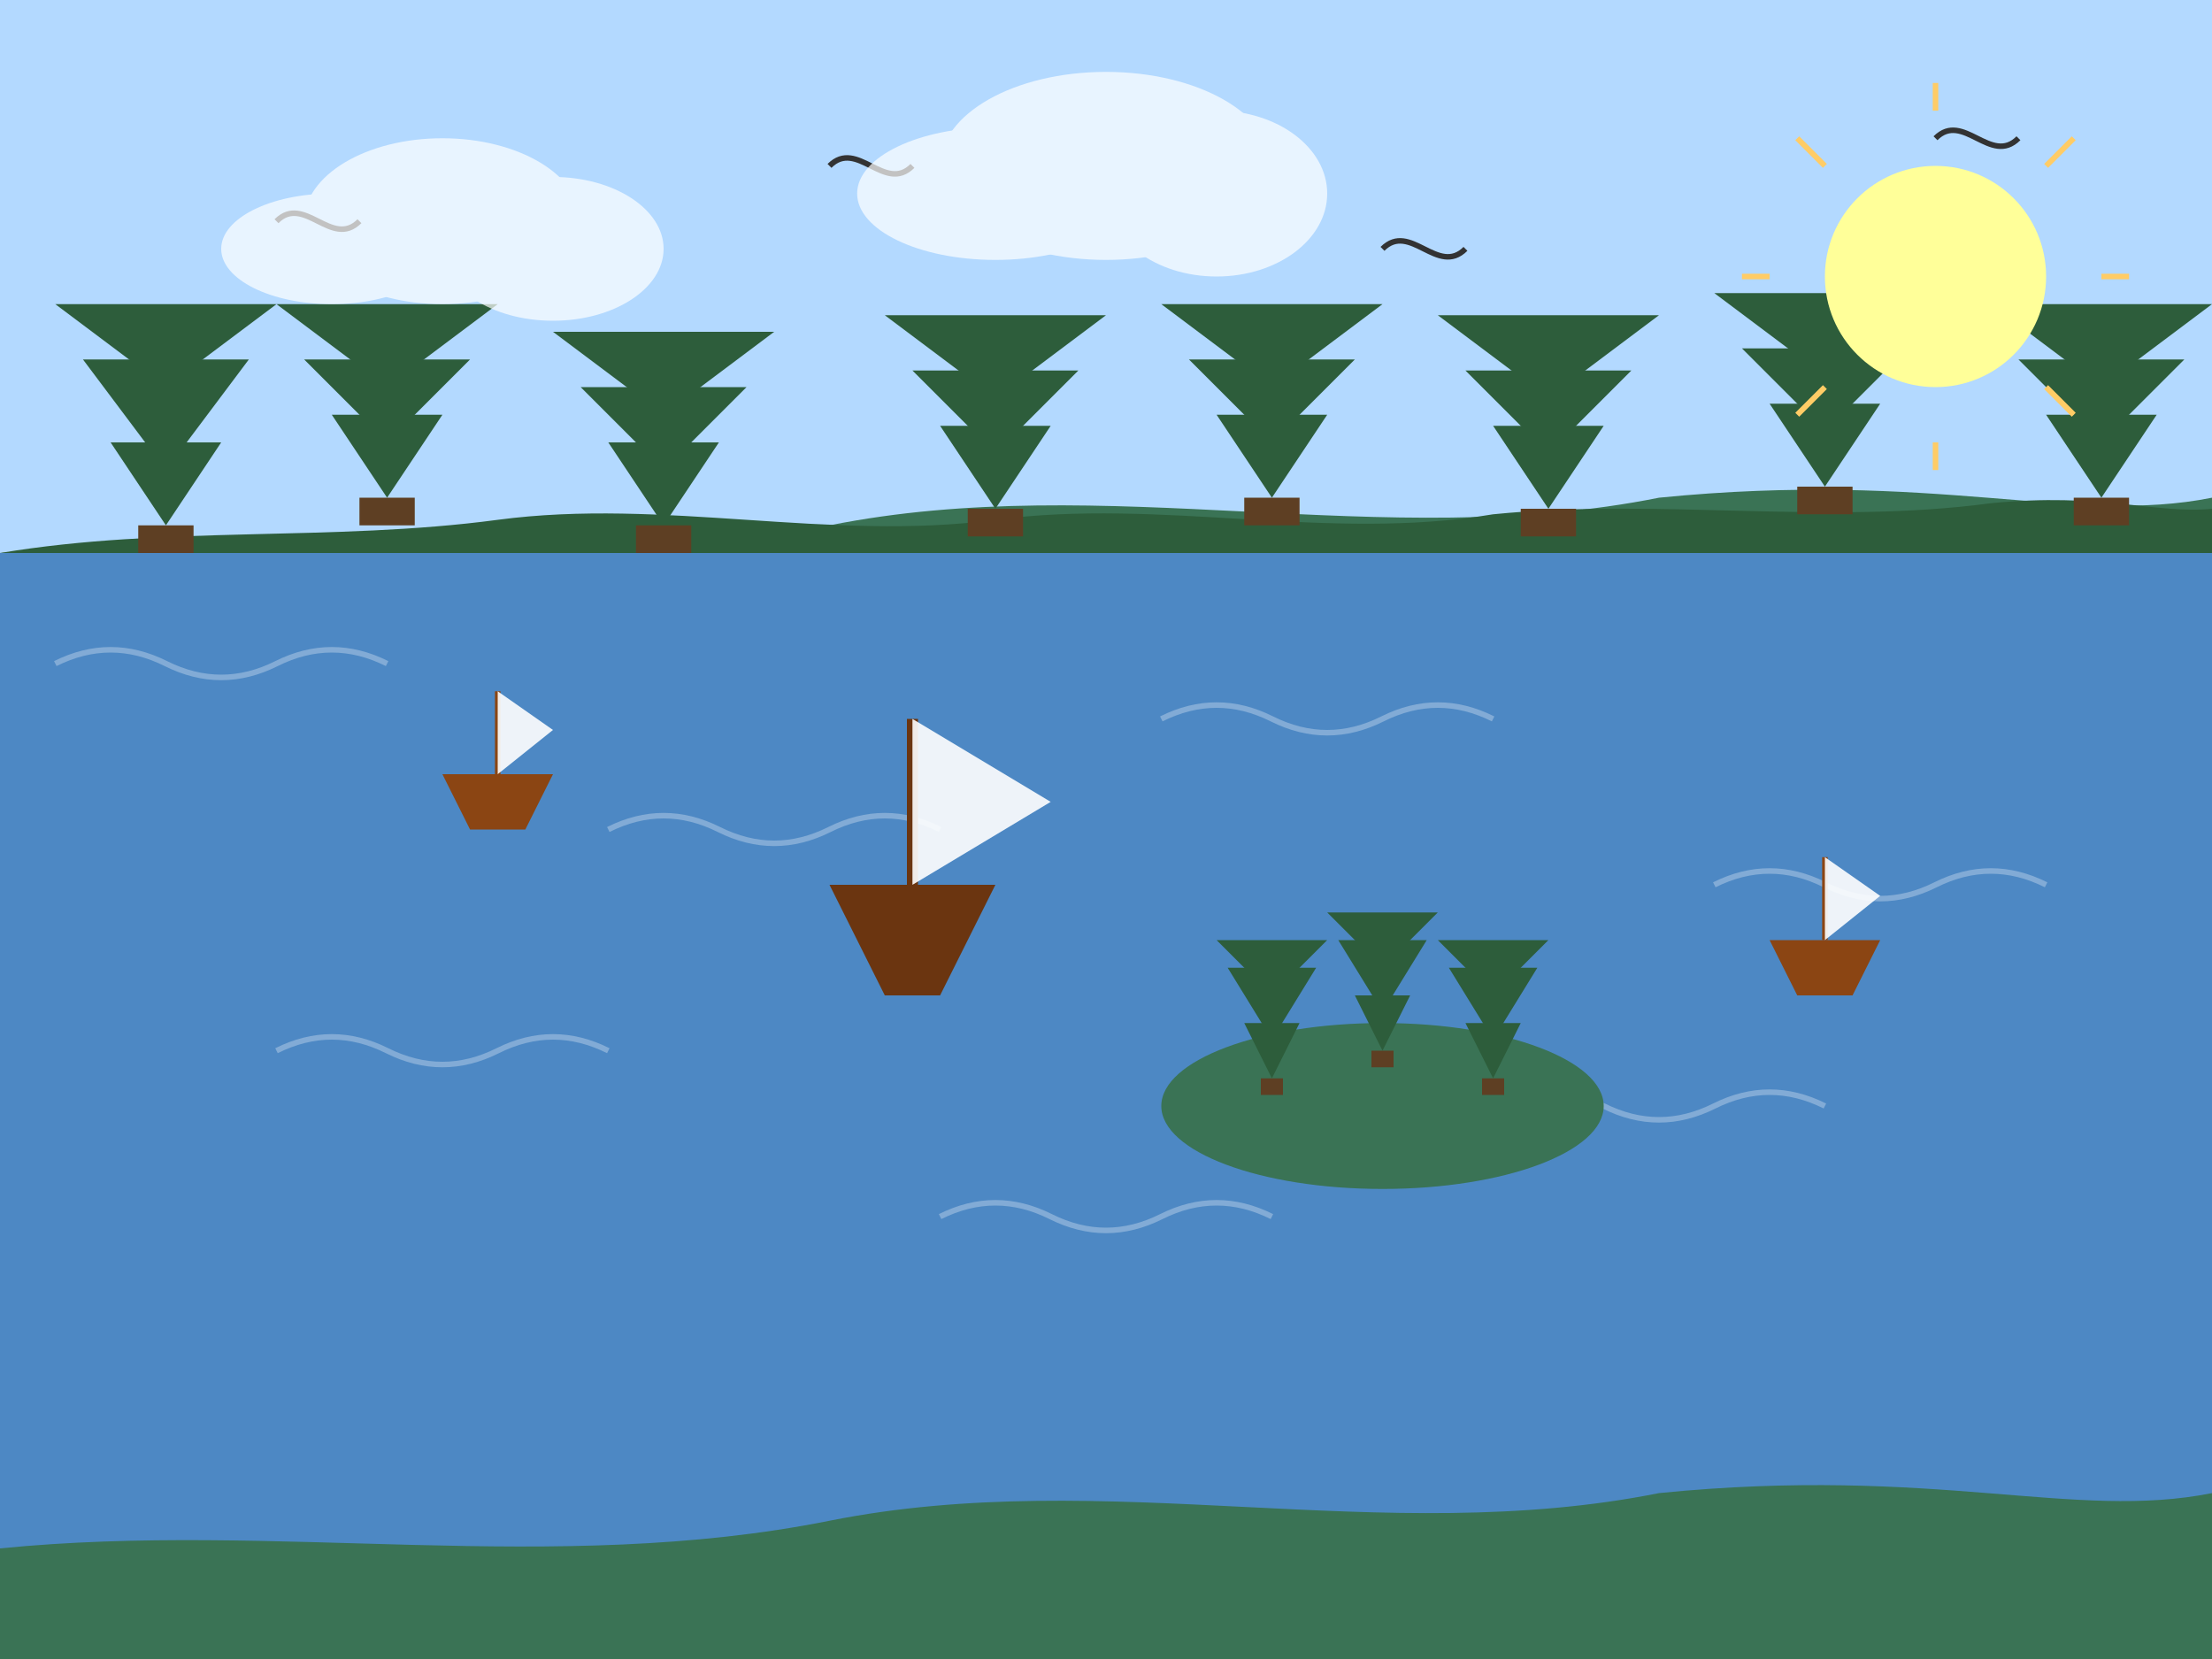<svg xmlns="http://www.w3.org/2000/svg" viewBox="0 0 400 300" width="400" height="300">
  <!-- Background -->
  <rect width="400" height="300" fill="#e6f2ff"/>
  
  <!-- Sky -->
  <rect width="400" height="100" fill="#b3d9ff"/>
  
  <!-- Lake -->
  <rect x="0" y="100" width="400" height="200" fill="#4d88c4"/>
  
  <!-- Stylized waves in the water -->
  <g stroke="white" stroke-width="1" opacity="0.3">
    <path d="M10,120 Q20,115 30,120 Q40,125 50,120 Q60,115 70,120" fill="none"/>
    <path d="M110,150 Q120,145 130,150 Q140,155 150,150 Q160,145 170,150" fill="none"/>
    <path d="M210,130 Q220,125 230,130 Q240,135 250,130 Q260,125 270,130" fill="none"/>
    <path d="M310,160 Q320,155 330,160 Q340,165 350,160 Q360,155 370,160" fill="none"/>
    <path d="M50,190 Q60,185 70,190 Q80,195 90,190 Q100,185 110,190" fill="none"/>
    <path d="M170,220 Q180,215 190,220 Q200,225 210,220 Q220,215 230,220" fill="none"/>
    <path d="M270,200 Q280,195 290,200 Q300,205 310,200 Q320,195 330,200" fill="none"/>
  </g>
  
  <!-- Shoreline with trees -->
  <path d="M0,100 C50,95 100,105 150,95 C200,85 250,100 300,90 C350,85 375,95 400,90 L400,100 L0,100 Z" fill="#3a7355"/>
  
  <!-- Forest line -->
  <path d="M0,100 C30,95 60,98 90,94 C120,90 150,98 180,94 C210,90 240,98 270,93 C300,90 330,95 360,91 C380,89 390,93 400,92 L400,100 L0,100 Z" fill="#2d5d3b"/>
  
  <!-- Distant shore on the other side -->
  <path d="M0,280 C50,275 100,285 150,275 C200,265 250,280 300,270 C350,265 375,275 400,270 L400,300 L0,300 Z" fill="#3a7355"/>
  
  <!-- Trees on the foreshore -->
  <g>
    <!-- Tree 1 -->
    <polygon points="30,95 20,80 40,80" fill="#2d5d3b"/>
    <polygon points="30,85 15,65 45,65" fill="#2d5d3b"/>
    <polygon points="30,70 10,55 50,55" fill="#2d5d3b"/>
    <rect x="25" y="95" width="10" height="5" fill="#5e3f23"/>
    
    <!-- Tree 2 -->
    <polygon points="70,90 60,75 80,75" fill="#2d5d3b"/>
    <polygon points="70,80 55,65 85,65" fill="#2d5d3b"/>
    <polygon points="70,70 50,55 90,55" fill="#2d5d3b"/>
    <rect x="65" y="90" width="10" height="5" fill="#5e3f23"/>
    
    <!-- Tree 3 -->
    <polygon points="120,95 110,80 130,80" fill="#2d5d3b"/>
    <polygon points="120,85 105,70 135,70" fill="#2d5d3b"/>
    <polygon points="120,75 100,60 140,60" fill="#2d5d3b"/>
    <rect x="115" y="95" width="10" height="5" fill="#5e3f23"/>
    
    <!-- Tree 4 -->
    <polygon points="180,92 170,77 190,77" fill="#2d5d3b"/>
    <polygon points="180,82 165,67 195,67" fill="#2d5d3b"/>
    <polygon points="180,72 160,57 200,57" fill="#2d5d3b"/>
    <rect x="175" y="92" width="10" height="5" fill="#5e3f23"/>
    
    <!-- Tree 5 -->
    <polygon points="230,90 220,75 240,75" fill="#2d5d3b"/>
    <polygon points="230,80 215,65 245,65" fill="#2d5d3b"/>
    <polygon points="230,70 210,55 250,55" fill="#2d5d3b"/>
    <rect x="225" y="90" width="10" height="5" fill="#5e3f23"/>
    
    <!-- Tree 6 -->
    <polygon points="280,92 270,77 290,77" fill="#2d5d3b"/>
    <polygon points="280,82 265,67 295,67" fill="#2d5d3b"/>
    <polygon points="280,72 260,57 300,57" fill="#2d5d3b"/>
    <rect x="275" y="92" width="10" height="5" fill="#5e3f23"/>
    
    <!-- Tree 7 -->
    <polygon points="330,88 320,73 340,73" fill="#2d5d3b"/>
    <polygon points="330,78 315,63 345,63" fill="#2d5d3b"/>
    <polygon points="330,68 310,53 350,53" fill="#2d5d3b"/>
    <rect x="325" y="88" width="10" height="5" fill="#5e3f23"/>
    
    <!-- Tree 8 -->
    <polygon points="380,90 370,75 390,75" fill="#2d5d3b"/>
    <polygon points="380,80 365,65 395,65" fill="#2d5d3b"/>
    <polygon points="380,70 360,55 400,55" fill="#2d5d3b"/>
    <rect x="375" y="90" width="10" height="5" fill="#5e3f23"/>
  </g>
  
  <!-- Small island in the lake -->
  <ellipse cx="250" cy="200" rx="40" ry="15" fill="#3a7355"/>
  <g>
    <!-- Tree on island 1 -->
    <polygon points="230,195 225,185 235,185" fill="#2d5d3b"/>
    <polygon points="230,188 222,175 238,175" fill="#2d5d3b"/>
    <polygon points="230,180 220,170 240,170" fill="#2d5d3b"/>
    <rect x="228" y="195" width="4" height="3" fill="#5e3f23"/>
    <!-- Tree on island 2 -->
    <polygon points="250,190 245,180 255,180" fill="#2d5d3b"/>
    <polygon points="250,183 242,170 258,170" fill="#2d5d3b"/>
    <polygon points="250,175 240,165 260,165" fill="#2d5d3b"/>
    <rect x="248" y="190" width="4" height="3" fill="#5e3f23"/>
    <!-- Tree on island 3 -->
    <polygon points="270,195 265,185 275,185" fill="#2d5d3b"/>
    <polygon points="270,188 262,175 278,175" fill="#2d5d3b"/>
    <polygon points="270,180 260,170 280,170" fill="#2d5d3b"/>
    <rect x="268" y="195" width="4" height="3" fill="#5e3f23"/>
  </g>
  
  <!-- Main sailing boat -->
  <g>
    <path d="M150,160 L180,160 L170,180 L160,180 Z" fill="#6b3510"/>
    <line x1="165" y1="160" x2="165" y2="130" stroke="#6b3510" stroke-width="2"/>
    <path d="M165,160 L165,130 L190,145 Z" fill="#fff" opacity="0.9"/>
  </g>
  
  <!-- Small boat 1 -->
  <g>
    <path d="M80,140 L100,140 L95,150 L85,150 Z" fill="#8B4513"/>
    <line x1="90" y1="140" x2="90" y2="125" stroke="#8B4513" stroke-width="1"/>
    <path d="M90,140 L90,125 L100,132 Z" fill="#fff" opacity="0.9"/>
  </g>
  
  <!-- Small boat 2 -->
  <g>
    <path d="M320,170 L340,170 L335,180 L325,180 Z" fill="#8B4513"/>
    <line x1="330" y1="170" x2="330" y2="155" stroke="#8B4513" stroke-width="1"/>
    <path d="M330,170 L330,155 L340,162 Z" fill="#fff" opacity="0.9"/>
  </g>
  
  <!-- Birds -->
  <g stroke="#333" stroke-width="1">
    <path d="M50,40 C55,35 60,45 65,40" fill="none"/>
    <path d="M150,30 C155,25 160,35 165,30" fill="none"/>
    <path d="M250,45 C255,40 260,50 265,45" fill="none"/>
    <path d="M350,25 C355,20 360,30 365,25" fill="none"/>
  </g>
  
  <!-- Sun -->
  <circle cx="350" cy="50" r="20" fill="#ffff99"/>
  <g stroke="#ffcc66" stroke-width="1">
    <line x1="350" y1="20" x2="350" y2="15" />
    <line x1="350" y1="80" x2="350" y2="85" />
    <line x1="320" y1="50" x2="315" y2="50" />
    <line x1="380" y1="50" x2="385" y2="50" />
    <line x1="330" y1="30" x2="325" y2="25" />
    <line x1="370" y1="70" x2="375" y2="75" />
    <line x1="330" y1="70" x2="325" y2="75" />
    <line x1="370" y1="30" x2="375" y2="25" />
  </g>
  
  <!-- Clouds -->
  <g fill="white" opacity="0.7">
    <ellipse cx="80" cy="40" rx="25" ry="15"/>
    <ellipse cx="100" cy="45" rx="20" ry="13"/>
    <ellipse cx="60" cy="45" rx="20" ry="10"/>
    
    <ellipse cx="200" cy="30" rx="30" ry="17"/>
    <ellipse cx="220" cy="35" rx="20" ry="15"/>
    <ellipse cx="180" cy="35" rx="25" ry="12"/>
  </g>
</svg>